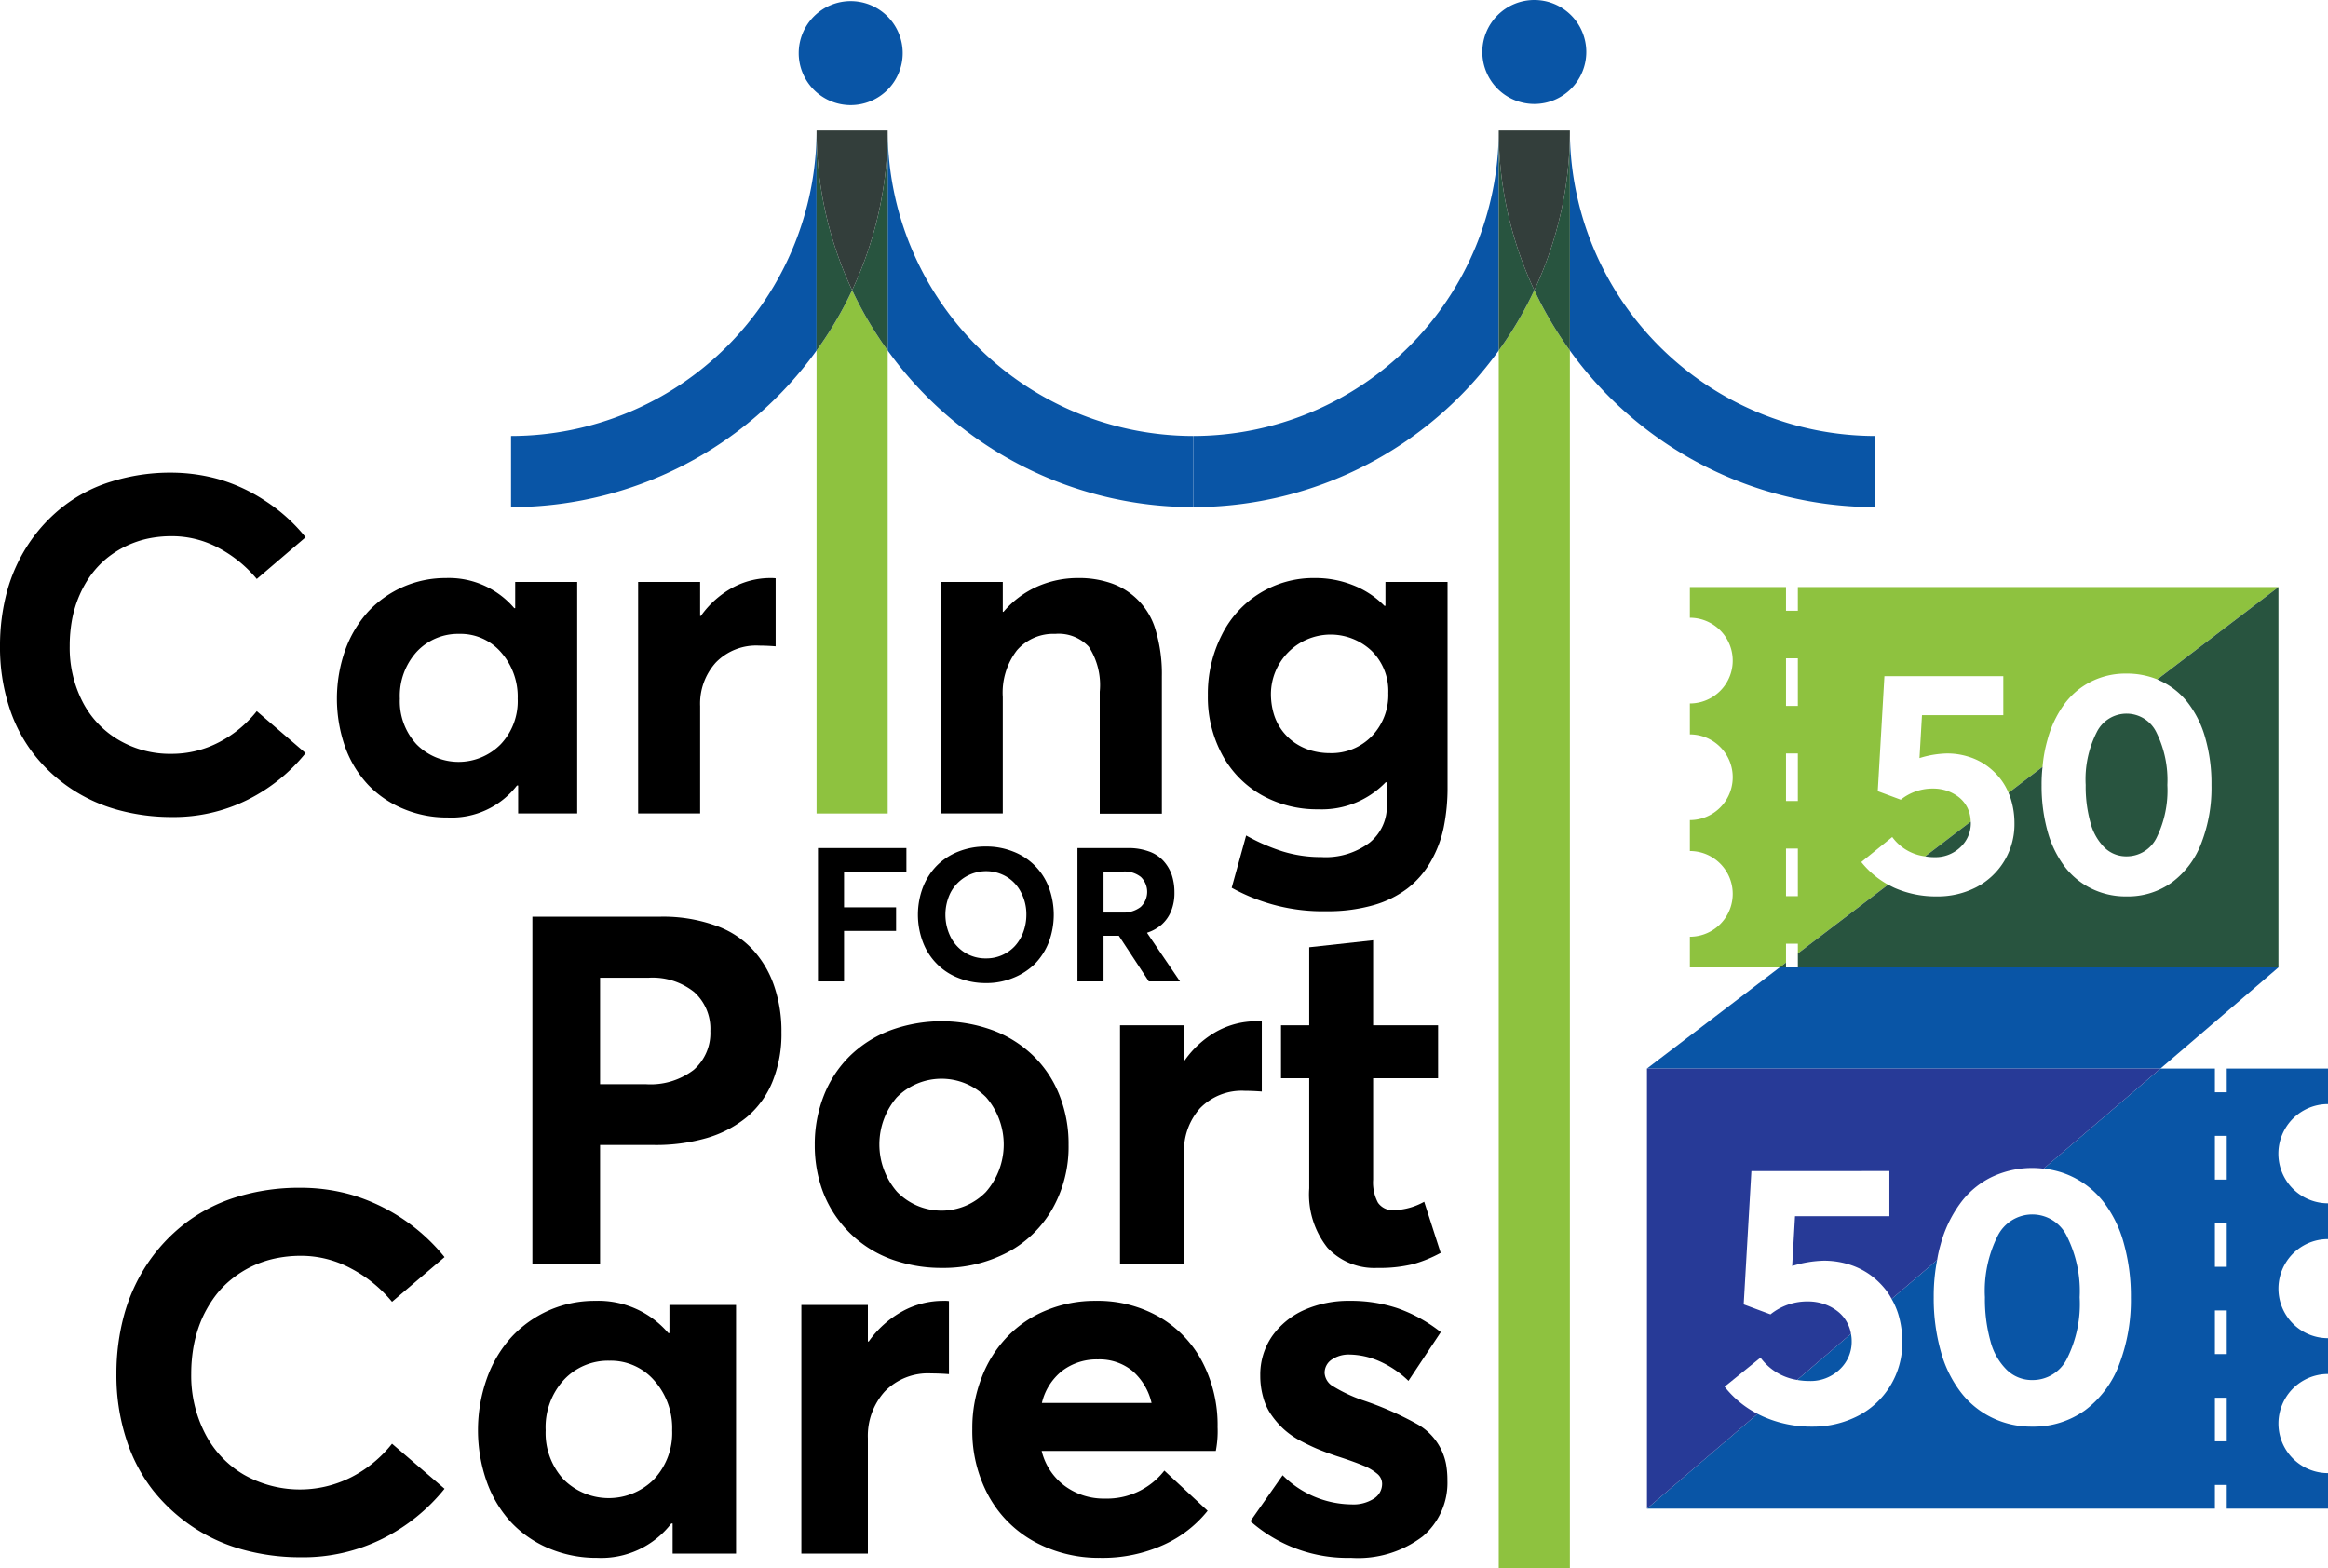 <svg xmlns="http://www.w3.org/2000/svg" viewBox="0 0 196.38 132.307">
  <g id="full-rgb">
    <g id="logoMark">
      <polygon id="logoMark_PathItem_" data-name="logoMark &lt;PathItem&gt;" points="151.66 80.435 151.66 80.435 151.66 81.615 150.66 81.615 150.12 81.615 138.93 90.145 182.25 90.145 192.2 81.615 151.66 81.615 151.66 80.435 151.66 80.435" style="fill: #0955a6"/>
      <path id="logoMark_CompoundPathItem_" data-name="logoMark &lt;CompoundPathItem&gt;" d="M151.66,49.525v2h-1v-2h-8.11v2.59a3.615,3.615,0,0,1,0,7.23v2.61a3.615,3.615,0,0,1,0,7.23v2.61a3.615,3.615,0,0,1,0,7.23v2.59h7.57l.54-.41v-1.59h1v.82l7.61-5.8a7.649,7.649,0,0,1-2.26-1.91l2.61-2.11a4.034,4.034,0,0,0,2.78,1.63l3.84-2.93a2.784,2.784,0,0,0-.27-1.16,2.671,2.671,0,0,0-.74-.91,3.511,3.511,0,0,0-1.01-.54,3.642,3.642,0,0,0-1.12-.18,4.293,4.293,0,0,0-2.76.94l-1.94-.72.56-9.7h10.03v3.29h-6.86l-.21,3.62a8.304,8.304,0,0,1,2.3-.39,5.919,5.919,0,0,1,1.79.26,5.274,5.274,0,0,1,1.58.77,5.643,5.643,0,0,1,1.23,1.21,5.129,5.129,0,0,1,.61,1.08l2.87-2.19a11.866,11.866,0,0,1,.42-2.3,9.053,9.053,0,0,1,1.41-2.98,6.301,6.301,0,0,1,2.26-1.91,6.449,6.449,0,0,1,2.99-.68,6.763,6.763,0,0,1,2.6.49l10.22-7.79Zm0,26.08h-1v-4.02h1Zm0-8.03h-1v-4.01h1Zm0-8.02h-1v-4.02h1Z" style="fill: #8ec23f"/>
      <path id="logoMark_PathItem_2" data-name="logoMark &lt;PathItem&gt;" d="M166.24,69.314l-3.84,2.931a3.994,3.994,0,0,0,.78.069,3.021,3.021,0,0,0,2.189-.84,2.75,2.75,0,0,0,.881-2.06l-.011-.101Z" style="fill: #28543f"/>
      <path id="logoMark_PathItem_3" data-name="logoMark &lt;PathItem&gt;" d="M179.39,60.205a2.8,2.8,0,0,0-2.521,1.57,8.786,8.786,0,0,0-.93,4.45,11.278,11.278,0,0,0,.41,3.2,4.58,4.58,0,0,0,1.19,2.09,2.606,2.606,0,0,0,1.85.73,2.804,2.804,0,0,0,2.53-1.57,9.019,9.019,0,0,0,.91-4.45,9.059,9.059,0,0,0-.91-4.41,2.791,2.791,0,0,0-2.53-1.61Z" style="fill: #28543f"/>
      <path id="logoMark_CompoundPathItem_2" data-name="logoMark &lt;CompoundPathItem&gt;" d="M181.98,57.315c.11.05.21.1.32.15a6.303,6.303,0,0,1,2.26,1.82,8.691,8.691,0,0,1,1.47,2.97,13.984,13.984,0,0,1,.52,3.97,12.868,12.868,0,0,1-.86,4.92,7.346,7.346,0,0,1-2.48,3.3,6.355,6.355,0,0,1-3.83,1.18,6.535,6.535,0,0,1-2.91-.64,6.306,6.306,0,0,1-2.26-1.82,8.785,8.785,0,0,1-1.47-2.97,14.35,14.35,0,0,1-.52-3.97,12.628,12.628,0,0,1,.08-1.53l-2.87,2.19a4.793,4.793,0,0,1,.21.57,6.877,6.877,0,0,1,.29,2.01,5.97,5.97,0,0,1-3.23,5.39,7.116,7.116,0,0,1-3.34.77,8.67,8.67,0,0,1-3.57-.73c-.17-.08-.35-.17-.51-.26h-.01l-7.61,5.8v1.18H192.2v-32.09Zm-31.86,24.3h.54v-.41Z" style="fill: #28543f"/>
      <path id="logoMark_PathItem_4" data-name="logoMark &lt;PathItem&gt;" d="M171.44,102.455a3.272,3.272,0,0,0-2.93,1.82,10.322,10.322,0,0,0-1.07,5.17,13.192,13.192,0,0,0,.47,3.71,5.21,5.21,0,0,0,1.381,2.42,3.031,3.031,0,0,0,2.149.85,3.232,3.232,0,0,0,2.93-1.82,10.277,10.277,0,0,0,1.061-5.159,10.343,10.343,0,0,0-1.061-5.12,3.231,3.231,0,0,0-2.93-1.87Z" style="fill: #0955a6"/>
      <path id="logoMark_CompoundPathItem_3" data-name="logoMark &lt;CompoundPathItem&gt;" d="M196.38,93.145v-3h-8.54v2h-1v-2h-4.59l-9.86,8.45a7.259,7.259,0,0,1,2.42.68,7.392,7.392,0,0,1,2.63,2.12,9.98,9.98,0,0,1,1.7,3.44,16.491,16.491,0,0,1,.61,4.61,15.204,15.204,0,0,1-1,5.71,8.553,8.553,0,0,1-2.88,3.83,7.429,7.429,0,0,1-4.44,1.37,7.554,7.554,0,0,1-3.38-.75,7.337,7.337,0,0,1-2.62-2.12,9.891,9.891,0,0,1-1.7-3.44,16.418,16.418,0,0,1-.61-4.6,15.83,15.83,0,0,1,.29-3.15l-3.84,3.29a6.193,6.193,0,0,1,.56,1.28,8.069,8.069,0,0,1,.34,2.34,6.968,6.968,0,0,1-1.01,3.7,6.873,6.873,0,0,1-2.74,2.55,8.296,8.296,0,0,1-3.87.9,9.998,9.998,0,0,1-4.14-.86c-.15-.07-.3-.14-.45-.22l-9.33,8h47.91v-2h1v2h8.54v-3a4.18,4.18,0,1,1,0-8.36v-3.02a4.18,4.18,0,1,1,0-8.36v-3.02a4.185,4.185,0,0,1,0-8.37Zm-8.54,28.45h-1v-3.68h1Zm0-7.36h-1v-3.68h1Zm0-7.36h-1v-3.68h1Zm0-7.36h-1v-3.69h1Zm-32.66,16.02a3.19,3.19,0,0,0,1.02-2.4,3.079,3.079,0,0,0-.06-.61l-4.54,3.89a5.835,5.835,0,0,0,1.04.09A3.534,3.534,0,0,0,155.18,115.535Zm.96-3.01-4.54,3.89a5.835,5.835,0,0,0,1.04.09,3.534,3.534,0,0,0,2.54-.97,3.19,3.19,0,0,0,1.02-2.4A3.079,3.079,0,0,0,156.14,112.525Z" style="fill: #0955a6"/>
      <path id="logoMark_PathItem_5" data-name="logoMark &lt;PathItem&gt;" d="M182.25,90.145l-9.86,8.45a7.951,7.951,0,0,0-4.43.73,7.181,7.181,0,0,0-2.62,2.22,10.422,10.422,0,0,0-1.64,3.45,10.697,10.697,0,0,0-.29,1.3l-3.84,3.29a5.1,5.1,0,0,0-.39-.63,6.596,6.596,0,0,0-1.43-1.41,6.222,6.222,0,0,0-1.83-.89,7.145,7.145,0,0,0-2.07-.3,9.649,9.649,0,0,0-2.67.45l.24-4.2h7.96v-3.81H147.74l-.65,11.25,2.26.84a4.937,4.937,0,0,1,3.19-1.09,4.163,4.163,0,0,1,1.3.21,3.867,3.867,0,0,1,1.17.62,3.002,3.002,0,0,1,.86,1.06,2.951,2.951,0,0,1,.27.84l-4.54,3.89a4.73,4.73,0,0,1-3.09-1.88l-3.03,2.45a8.393,8.393,0,0,0,2.78,2.29l-9.33,8v-37.13Z" style="fill: #273a97"/>
    </g>
    <g id="type">
      <path id="type_PathItem_" data-name="type &lt;PathItem&gt;" d="M29.66,124.605a9.572,9.572,0,0,1-9.09-.199,8.481,8.481,0,0,1-3.27-3.471,10.624,10.624,0,0,1-1.17-5.029,13.048,13.048,0,0,1,.23-2.471,10.601,10.601,0,0,1,.67-2.17,10.033,10.033,0,0,1,1.06-1.84,7.914,7.914,0,0,1,1.41-1.48,8.744,8.744,0,0,1,3.68-1.77,10.363,10.363,0,0,1,2.18-.23,8.875,8.875,0,0,1,4.271,1.08,11.291,11.291,0,0,1,3.439,2.8l4.43-3.77a15.911,15.911,0,0,0-7.89-5.269,15.645,15.645,0,0,0-4.25-.58,17.875,17.875,0,0,0-5.44.79,13.816,13.816,0,0,0-4.34,2.24,14.443,14.443,0,0,0-3.15,3.38,14.931,14.931,0,0,0-1.96,4.31,18.771,18.771,0,0,0-.65,4.98,17.432,17.432,0,0,0,.82,5.47,13.765,13.765,0,0,0,2.25,4.33,14.815,14.815,0,0,0,3.39,3.12,14.414,14.414,0,0,0,4.26,1.92,18.151,18.151,0,0,0,4.82.63,15.024,15.024,0,0,0,6.94-1.58,15.724,15.724,0,0,0,5.2-4.2l-4.43-3.8A10.419,10.419,0,0,1,29.66,124.605Z"/>
      <path id="type_CompoundPathItem_" data-name="type &lt;CompoundPathItem&gt;" d="M56.47,110.095v2.37h-.09a7.762,7.762,0,0,0-6.18-2.72,9.539,9.539,0,0,0-3.91.81,9.646,9.646,0,0,0-3.15,2.25,10.333,10.333,0,0,0-2.06,3.46,13.088,13.088,0,0,0,0,8.79,9.931,9.931,0,0,0,2.08,3.42,9.358,9.358,0,0,0,3.19,2.17,10.287,10.287,0,0,0,4.02.78,7.464,7.464,0,0,0,6.26-2.9h.11v2.54h5.35v-20.97Zm-1.3,14.7a5.384,5.384,0,0,1-7.64,0,5.779,5.779,0,0,1-1.5-4.13,5.913,5.913,0,0,1,1.54-4.26,5.102,5.102,0,0,1,3.84-1.61,4.857,4.857,0,0,1,3.79,1.68,6.03,6.03,0,0,1,1.5,4.19A5.713,5.713,0,0,1,55.17,124.795Z"/>
      <path id="type_PathItem_2" data-name="type &lt;PathItem&gt;" d="M79.61,109.745a7.151,7.151,0,0,0-3.5.89,8.511,8.511,0,0,0-2.83,2.54h-.07v-3.08H67.6v20.97h5.61v-9.73a5.585,5.585,0,0,1,1.42-3.94,5.078,5.078,0,0,1,3.93-1.529c.44,0,.93.019,1.49.06v-6.16A2.45,2.45,0,0,0,79.61,109.745Z"/>
      <path id="type_CompoundPathItem_2" data-name="type &lt;CompoundPathItem&gt;" d="M102.71,120.395a11.52,11.52,0,0,0-1.28-5.49,9.434,9.434,0,0,0-3.62-3.79,10.463,10.463,0,0,0-5.39-1.37,10.695,10.695,0,0,0-4.13.79,9.508,9.508,0,0,0-3.3,2.22,10.102,10.102,0,0,0-2.17,3.43,11.665,11.665,0,0,0-.8,4.37,11.429,11.429,0,0,0,1.41,5.71,9.736,9.736,0,0,0,3.87,3.82,11.374,11.374,0,0,0,5.51,1.34,12.432,12.432,0,0,0,5.33-1.09,10.023,10.023,0,0,0,3.73-2.88l-3.65-3.39a6.128,6.128,0,0,1-5.01,2.36,5.525,5.525,0,0,1-3.42-1.09,5.205,5.205,0,0,1-1.92-2.93h14.69A8.716,8.716,0,0,0,102.71,120.395Zm-14.82-2.04a4.867,4.867,0,0,1,1.73-2.72,4.812,4.812,0,0,1,2.99-.95,4.394,4.394,0,0,1,2.93.98,5.103,5.103,0,0,1,1.6,2.69Z"/>
      <path id="type_PathItem_3" data-name="type &lt;PathItem&gt;" d="M121.98,123.495a4.945,4.945,0,0,0-2.43-3.351,27.203,27.203,0,0,0-4.66-2.04,12.525,12.525,0,0,1-2.4-1.13,1.401,1.401,0,0,1-.75-1.13,1.329,1.329,0,0,1,.641-1.17,2.537,2.537,0,0,1,1.42-.4,6.503,6.503,0,0,1,2.53.55,8.412,8.412,0,0,1,2.48,1.67l2.73-4.11a12.637,12.637,0,0,0-3.631-2.01,12.461,12.461,0,0,0-4.05-.63,9.274,9.274,0,0,0-3.84.77,6.594,6.594,0,0,0-2.71,2.21,5.701,5.701,0,0,0-1,3.311,6.607,6.607,0,0,0,.24,1.819,4.711,4.711,0,0,0,.68,1.49,7.463,7.463,0,0,0,1,1.17,6.872,6.872,0,0,0,1.33.96c.52.28,1.03.53,1.52.74.5.21,1.06.42,1.689.63,1,.32,1.74.59,2.24.8a4.275,4.275,0,0,1,1.16.681,1.098,1.098,0,0,1,.42.85,1.467,1.467,0,0,1-.69,1.25,3.188,3.188,0,0,1-1.89.49,8.323,8.323,0,0,1-5.811-2.46l-2.72,3.88a12.371,12.371,0,0,0,8.49,3.09,9.017,9.017,0,0,0,6.05-1.81,5.929,5.929,0,0,0,2.08-4.721A7.518,7.518,0,0,0,121.98,123.495Z"/>
      <path id="type_CompoundPathItem_3" data-name="type &lt;CompoundPathItem&gt;" d="M65.31,83.195a8.594,8.594,0,0,0-1.81-3.08,7.761,7.761,0,0,0-3.19-2.05,13.14,13.14,0,0,0-4.58-.73H44.91v29.29h5.71V96.595h4.57a15.418,15.418,0,0,0,4.4-.58,9.522,9.522,0,0,0,3.38-1.75,7.671,7.671,0,0,0,2.18-2.98,10.69,10.69,0,0,0,.77-4.19A11.734,11.734,0,0,0,65.31,83.195Zm-6.79,7.06a5.992,5.992,0,0,1-4.05,1.21H50.62v-8.98h4.09a5.622,5.622,0,0,1,3.85,1.21,4.162,4.162,0,0,1,1.36,3.28A4.113,4.113,0,0,1,58.52,90.255Z"/>
      <path id="type_CompoundPathItem_4" data-name="type &lt;CompoundPathItem&gt;" d="M89.35,92.345a9.437,9.437,0,0,0-2.21-3.3,9.923,9.923,0,0,0-3.4-2.13,12.588,12.588,0,0,0-8.67.02,9.873,9.873,0,0,0-3.4,2.17,9.571,9.571,0,0,0-2.17,3.31,11.15,11.15,0,0,0-.77,4.16,11.276,11.276,0,0,0,.49,3.38,9.551,9.551,0,0,0,1.44,2.87,9.721,9.721,0,0,0,5.21,3.63,12.174,12.174,0,0,0,3.57.51,11.636,11.636,0,0,0,5.53-1.3,9.455,9.455,0,0,0,3.8-3.67,10.6,10.6,0,0,0,1.37-5.42A11.023,11.023,0,0,0,89.35,92.345Zm-6.19,8.22a5.229,5.229,0,0,1-7.5-.03,6.109,6.109,0,0,1-.02-7.95,5.311,5.311,0,0,1,7.54-.02,6.083,6.083,0,0,1-.02,8Z"/>
      <path id="type_PathItem_4" data-name="type &lt;PathItem&gt;" d="M106.01,86.155a6.928,6.928,0,0,0-3.36.85,8.165,8.165,0,0,0-2.71,2.45H99.88v-2.96h-5.4v20.13h5.4v-9.34a5.38,5.38,0,0,1,1.35-3.79,4.902,4.902,0,0,1,3.78-1.47c.41,0,.89.02,1.43.06v-5.91A2.301,2.301,0,0,0,106.01,86.155Z"/>
      <path id="type_PathItem_5" data-name="type &lt;PathItem&gt;" d="M120.14,101.385a5.605,5.605,0,0,1-2.54.71,1.512,1.512,0,0,1-1.36-.63,3.635,3.635,0,0,1-.409-1.95v-8.55h5.48v-4.47h-5.48v-7.17l-5.391.59v6.58h-2.38v4.47h2.38v9.29a7.221,7.221,0,0,0,1.54,5.01,5.398,5.398,0,0,0,4.21,1.7,11.866,11.866,0,0,0,3.021-.32,11.108,11.108,0,0,0,2.319-.949Z"/>
      <path id="type_PathItem_6" data-name="type &lt;PathItem&gt;" d="M18.48,62.615a8.611,8.611,0,0,1-4.01.98,8.529,8.529,0,0,1-4.46-1.17,7.921,7.921,0,0,1-3.05-3.23,9.98,9.98,0,0,1-1.08-4.69,12.211,12.211,0,0,1,.21-2.3,9.509,9.509,0,0,1,.63-2.02,8.925,8.925,0,0,1,.98-1.71,7.816,7.816,0,0,1,1.31-1.38,8.309,8.309,0,0,1,3.43-1.65,9.631,9.631,0,0,1,2.03-.21,8.317,8.317,0,0,1,3.99,1,10.678,10.678,0,0,1,3.2,2.61l4.12-3.52a14.476,14.476,0,0,0-3.45-3.1,14.276,14.276,0,0,0-3.89-1.8,14.911,14.911,0,0,0-3.97-.55,16.527,16.527,0,0,0-5.07.75,12.549,12.549,0,0,0-4.04,2.08,13.51,13.51,0,0,0-2.93,3.15,13.935,13.935,0,0,0-1.83,4.01,17.622,17.622,0,0,0-.6,4.64,16.322,16.322,0,0,0,.76,5.1,12.824,12.824,0,0,0,2.1,4.03,13.473,13.473,0,0,0,7.12,4.7,17.025,17.025,0,0,0,4.49.59,13.981,13.981,0,0,0,6.47-1.48,14.716,14.716,0,0,0,4.84-3.91l-4.12-3.54A9.826,9.826,0,0,1,18.48,62.615Z"/>
      <path id="type_CompoundPathItem_5" data-name="type &lt;CompoundPathItem&gt;" d="M43.46,49.095v2.21h-.08a7.246,7.246,0,0,0-5.76-2.54,8.906,8.906,0,0,0-6.58,2.85,9.756,9.756,0,0,0-1.92,3.23,12.328,12.328,0,0,0,0,8.19,9.207,9.207,0,0,0,1.94,3.18,8.655,8.655,0,0,0,2.97,2.02,9.45,9.45,0,0,0,3.74.73,6.961,6.961,0,0,0,5.84-2.7h.1v2.36h4.98V49.095Zm-1.22,13.69a4.986,4.986,0,0,1-7.11,0,5.343,5.343,0,0,1-1.4-3.84,5.54,5.54,0,0,1,1.43-3.97,4.778,4.778,0,0,1,3.59-1.5,4.515,4.515,0,0,1,3.52,1.56,5.645,5.645,0,0,1,1.4,3.91A5.279,5.279,0,0,1,42.24,62.785Z"/>
      <path id="type_PathItem_7" data-name="type &lt;PathItem&gt;" d="M65.02,48.765a6.725,6.725,0,0,0-3.26.83,7.914,7.914,0,0,0-2.64,2.37h-.06v-2.87H53.83v19.53h5.23v-9.06a5.179,5.179,0,0,1,1.32-3.67,4.744,4.744,0,0,1,3.66-1.43c.41,0,.87.02,1.39.06v-5.74A3.426,3.426,0,0,0,65.02,48.765Z"/>
      <path id="type_PathItem_8" data-name="type &lt;PathItem&gt;" d="M97.501,53.215a5.903,5.903,0,0,0-3.7-3.99,8.288,8.288,0,0,0-2.88-.46,8.467,8.467,0,0,0-3.45.73,8.016,8.016,0,0,0-2.82,2.12h-.06v-2.52H79.35v19.53h5.24v-9.82a5.866,5.866,0,0,1,1.2-3.95,4.068,4.068,0,0,1,3.23-1.38,3.473,3.473,0,0,1,2.83,1.09,5.924,5.924,0,0,1,.92,3.79v10.29h5.24v-11.6A12.833,12.833,0,0,0,97.501,53.215Z"/>
      <path id="type_CompoundPathItem_6" data-name="type &lt;CompoundPathItem&gt;" d="M116.87,49.095v2.01h-.09a7.585,7.585,0,0,0-2.65-1.74,8.572,8.572,0,0,0-3.19-.6,8.628,8.628,0,0,0-7.88,4.81,10.936,10.936,0,0,0-1.17,5.09,10.204,10.204,0,0,0,1.2,4.99,8.581,8.581,0,0,0,3.32,3.41,9.511,9.511,0,0,0,4.8,1.21,7.473,7.473,0,0,0,5.68-2.28h.1v1.97a3.919,3.919,0,0,1-1.44,3.11,6.146,6.146,0,0,1-4.09,1.23,10.938,10.938,0,0,1-3.24-.47,16.4,16.4,0,0,1-3.1-1.35l-1.22,4.41a15.807,15.807,0,0,0,8.01,1.98,13.947,13.947,0,0,0,3.94-.51,8.646,8.646,0,0,0,2.9-1.43,7.685,7.685,0,0,0,1.93-2.23,9.718,9.718,0,0,0,1.1-2.88,16.74,16.74,0,0,0,.33-3.44V49.095Zm-1.15,13.01a4.739,4.739,0,0,1-3.55,1.43,5.63,5.63,0,0,1-1.6-.23,4.88,4.88,0,0,1-1.36-.65,4.593,4.593,0,0,1-1.07-1.04,4.522,4.522,0,0,1-.69-1.39,5.891,5.891,0,0,1-.24-1.71,5.037,5.037,0,0,1,8.48-3.62,4.753,4.753,0,0,1,1.42,3.58A5.011,5.011,0,0,1,115.72,62.105Z"/>
      <path id="type_PathItem_9" data-name="type &lt;PathItem&gt;" d="M68.882,11.008h0a25.802,25.802,0,0,1-25.773,25.773v6A31.754,31.754,0,0,0,68.882,29.57V11.008Z" style="fill: #0955a6"/>
      <path id="type_PathItem_10" data-name="type &lt;PathItem&gt;" d="M74.882,11.008V29.57a31.755,31.755,0,0,0,25.773,13.211v-6A25.803,25.803,0,0,1,74.882,11.008Z" style="fill: #0955a6"/>
      <path id="type_PathItem_11" data-name="type &lt;PathItem&gt;" d="M71.882,24.481a31.777,31.777,0,0,1-3,5.089V68.63h6V29.57a31.79,31.79,0,0,1-3-5.089Z" style="fill: #8ec23f"/>
      <path id="type_PathItem_12" data-name="type &lt;PathItem&gt;" d="M68.882,11.008h0V29.57a31.777,31.777,0,0,0,3-5.089,31.593,31.593,0,0,1-3-13.473Z" style="fill: #28543f"/>
      <path id="type_PathItem_13" data-name="type &lt;PathItem&gt;" d="M74.882,11.008h0a31.592,31.592,0,0,1-3,13.473,31.79,31.79,0,0,0,3,5.089V11.008Z" style="fill: #28543f"/>
      <path id="type_PathItem_14" data-name="type &lt;PathItem&gt;" d="M74.882,11.008h-6a31.593,31.593,0,0,0,3,13.473,31.592,31.592,0,0,0,3-13.473Z" style="fill: #333e3b"/>
      <path id="type_PathItem_15" data-name="type &lt;PathItem&gt;" d="M126.428,11.008h0a25.802,25.802,0,0,1-25.772,25.773v6a31.753,31.753,0,0,0,25.772-13.211V11.008Z" style="fill: #0955a6"/>
      <path id="type_PathItem_16" data-name="type &lt;PathItem&gt;" d="M132.428,11.008V29.57a31.756,31.756,0,0,0,25.773,13.211v-6a25.802,25.802,0,0,1-25.773-25.773Z" style="fill: #0955a6"/>
      <path id="type_PathItem_17" data-name="type &lt;PathItem&gt;" d="M129.428,24.481a31.808,31.808,0,0,1-3,5.09V132.307h6V29.57a31.81,31.81,0,0,1-3-5.089Z" style="fill: #8ec23f"/>
      <path id="type_PathItem_18" data-name="type &lt;PathItem&gt;" d="M126.428,11.008h0v18.563a31.808,31.808,0,0,0,3-5.09,31.579,31.579,0,0,1-3-13.473Z" style="fill: #28543f"/>
      <path id="type_PathItem_19" data-name="type &lt;PathItem&gt;" d="M132.428,11.008h0a31.58,31.58,0,0,1-3,13.473,31.81,31.81,0,0,0,3,5.089V11.008Z" style="fill: #28543f"/>
      <path id="type_PathItem_20" data-name="type &lt;PathItem&gt;" d="M132.428,11.008h-6a31.579,31.579,0,0,0,3,13.473,31.58,31.58,0,0,0,3-13.473Z" style="fill: #333e3b"/>
      <polygon id="type_PathItem_21" data-name="type &lt;PathItem&gt;" points="76.46 73.545 76.46 71.545 69 71.545 69 82.795 71.2 82.795 71.2 78.535 75.59 78.535 75.59 76.545 71.2 76.545 71.2 73.545 76.46 73.545"/>
      <path id="type_CompoundPathItem_7" data-name="type &lt;CompoundPathItem&gt;" d="M88.46,74.825a5.198,5.198,0,0,0-3.01-2.99,6.085,6.085,0,0,0-2.28-.42,6.151,6.151,0,0,0-2.33.43,5.277,5.277,0,0,0-1.82,1.19,5.419,5.419,0,0,0-1.17,1.83,6.535,6.535,0,0,0,0,4.61,5.231,5.231,0,0,0,1.17,1.83,5.054,5.054,0,0,0,1.81,1.19,6.207,6.207,0,0,0,2.34.44,5.894,5.894,0,0,0,2.28-.43,5.507,5.507,0,0,0,1.82-1.16,5.418,5.418,0,0,0,1.19-1.83,6.609,6.609,0,0,0,0-4.69Zm-2.14,3.81a3.573,3.573,0,0,1-.71,1.18,3.27,3.27,0,0,1-2.44,1.04,3.288,3.288,0,0,1-1.78-.49,3.333,3.333,0,0,1-1.21-1.34,4.216,4.216,0,0,1,0-3.71,3.394,3.394,0,0,1,4.73-1.35,3.244,3.244,0,0,1,1.22,1.32,3.927,3.927,0,0,1,.45,1.88A4.208,4.208,0,0,1,86.32,78.635Z"/>
      <path id="type_CompoundPathItem_8" data-name="type &lt;CompoundPathItem&gt;" d="M96.77,78.715v-.03a3.513,3.513,0,0,0,1.23-.69,3.073,3.073,0,0,0,.79-1.13,4.071,4.071,0,0,0,.28-1.57,4.721,4.721,0,0,0-.23-1.5,3.446,3.446,0,0,0-.71-1.18,2.975,2.975,0,0,0-1.23-.79,4.982,4.982,0,0,0-1.75-.28H90.89v11.25h2.2v-3.85h1.29l2.53,3.85h2.63Zm-2.12-1.73H93.09v-3.46h1.66a2.196,2.196,0,0,1,1.49.46,1.752,1.752,0,0,1-.02,2.53A2.373,2.373,0,0,1,94.65,76.985Z"/>
      <path id="type_PathItem_22" data-name="type &lt;PathItem&gt;" d="M71.763.095A4.385,4.385,0,1,0,76.147,4.48,4.385,4.385,0,0,0,71.763.095Z" style="fill: #0955a6"/>
      <path id="type_PathItem_23" data-name="type &lt;PathItem&gt;" d="M129.428,0a4.385,4.385,0,1,0,4.385,4.384A4.384,4.384,0,0,0,129.428,0Z" style="fill: #0955a6"/>
    </g>
  </g>
</svg>
